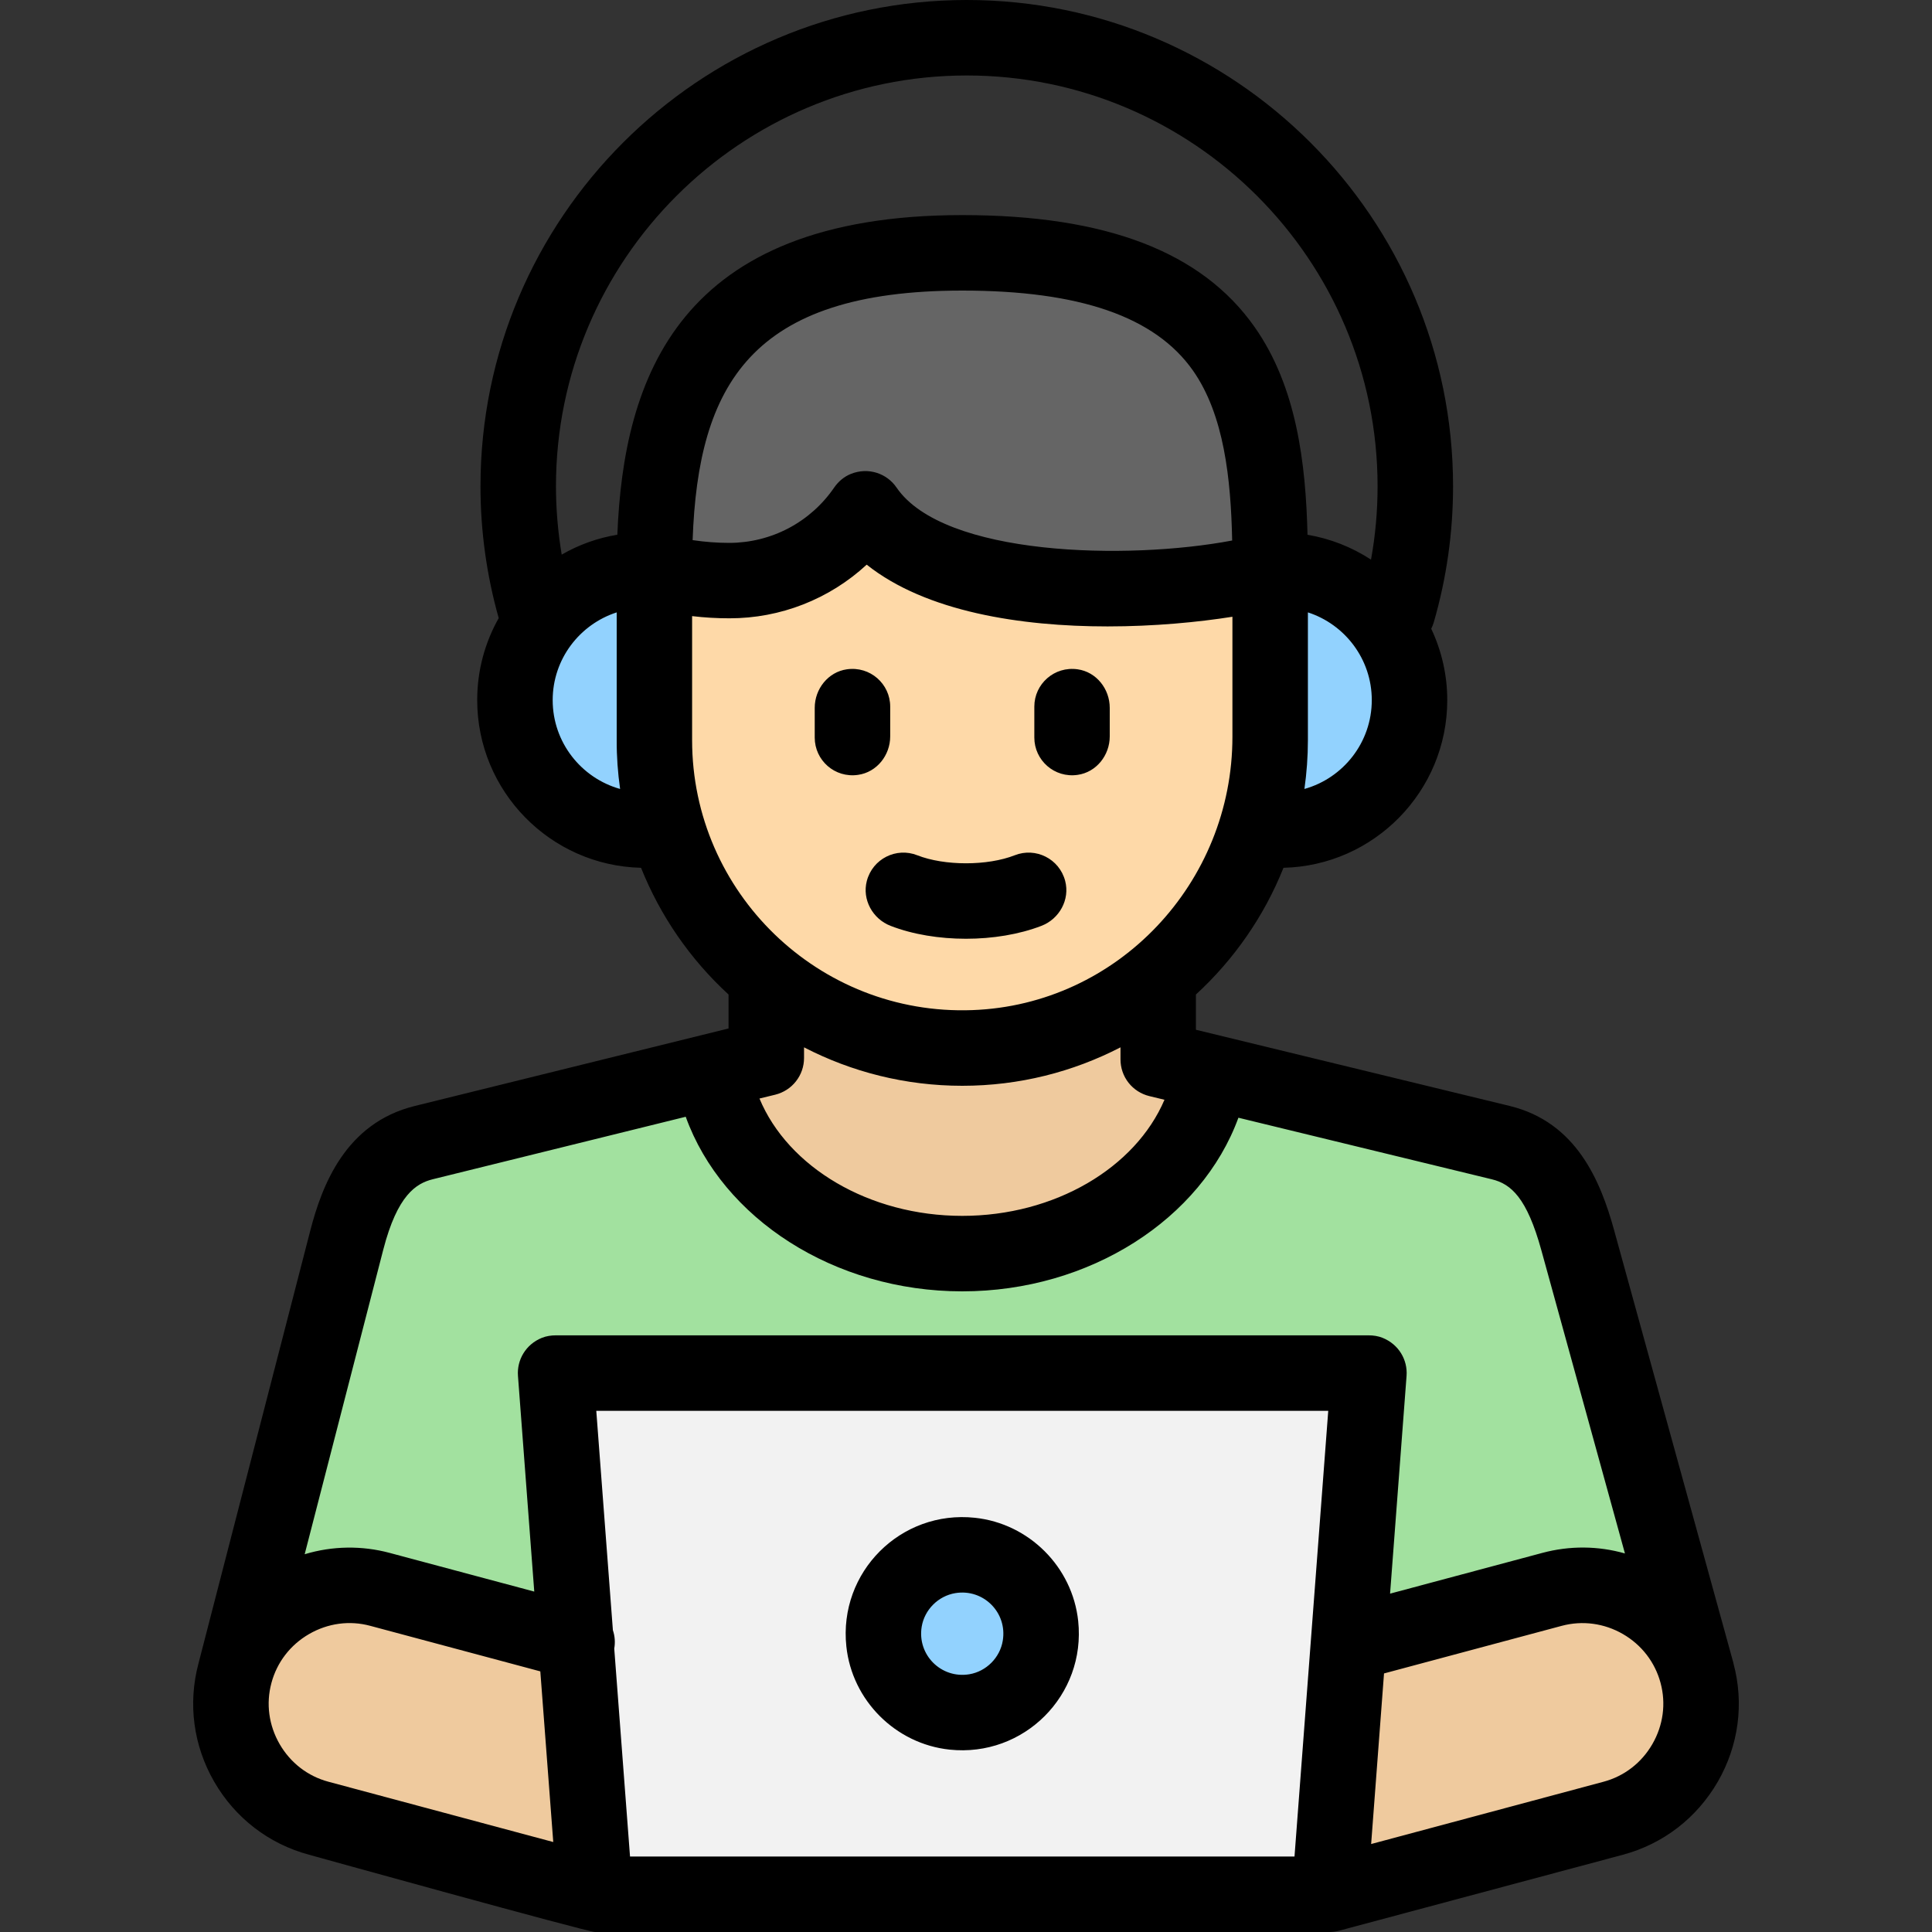 <svg width="30" height="30" viewBox="0 0 30 30" fill="none" xmlns="http://www.w3.org/2000/svg">
<rect x="0" y="0" width="30" height="30" fill="#333333" stroke="none"/>
<g clip-path="url(#clip0_3684_3625)">
<path fill-rule="evenodd" clip-rule="evenodd" d="M10.556 8.553V12.818C10.505 12.821 9.774 12.823 9.722 12.823C8.541 12.823 7.584 11.866 7.584 10.685C7.584 9.505 8.541 8.547 9.722 8.547C9.774 8.547 10.505 8.549 10.556 8.553ZM19.324 8.553V12.818C19.375 12.821 20.106 12.823 20.158 12.823C21.339 12.823 22.296 11.866 22.296 10.685C22.296 9.505 21.339 8.547 20.158 8.547C20.106 8.547 19.375 8.549 19.324 8.553Z" fill="#92D2FE"/>
<path fill-rule="evenodd" clip-rule="evenodd" d="M20.644 29.399L25.051 28.218C26.028 27.956 26.613 26.942 26.352 25.965L26.351 25.965L24.5 19.244C24.306 18.54 24.014 17.9 23.304 17.727L17.985 16.436V15.158C17.157 15.845 16.095 16.259 14.942 16.259C13.789 16.259 12.727 15.845 11.899 15.158V16.414L6.58 17.727C5.871 17.903 5.567 18.537 5.384 19.244L3.649 25.965C3.387 26.942 3.972 27.956 4.95 28.218L9.238 29.367L9.24 29.399H20.644Z" fill="#A2E19F"/>
<path fill-rule="evenodd" clip-rule="evenodd" d="M10.911 16.658C11.22 18.271 12.915 19.515 14.942 19.515C16.962 19.515 18.652 18.28 18.97 16.675L17.985 16.436V15.158C17.603 15.475 17.174 15.731 16.713 15.916C16.301 16.082 15.867 16.189 15.425 16.234C15.105 16.267 14.783 16.267 14.464 16.235C14.015 16.189 13.576 16.081 13.158 15.911C12.702 15.726 12.278 15.472 11.899 15.158V16.413L10.911 16.658ZM20.272 25.69L20.644 29.399L25.051 28.218C26.028 27.956 26.613 26.942 26.352 25.965C26.09 24.988 25.076 24.402 24.099 24.664L20.272 25.69ZM9.728 25.69L9.356 29.399L4.95 28.218C3.972 27.956 3.387 26.942 3.649 25.965C3.911 24.988 4.925 24.402 5.902 24.664L9.728 25.69Z" fill="#EFCA9E"/>
<path fill-rule="evenodd" clip-rule="evenodd" d="M9.885 8.044C9.974 5.478 10.828 3.603 14.945 3.603C19.369 3.603 19.944 5.497 19.998 8.044L20.003 11.343C20.003 14.128 17.725 16.407 14.94 16.407C12.155 16.407 9.876 14.128 9.876 11.343L9.885 8.044Z" fill="#FED9A8"/>
<path fill-rule="evenodd" clip-rule="evenodd" d="M11.111 8.72C10.694 8.72 10.279 8.664 9.876 8.553C9.876 5.768 10.558 3.603 14.945 3.603C19.66 3.603 20.003 5.792 20.003 8.553C18.422 8.989 14.457 9.163 13.346 7.539C12.859 8.252 12.04 8.72 11.111 8.72Z" fill="#656565"/>
<path fill-rule="evenodd" clip-rule="evenodd" d="M9.259 21.306H20.625C20.794 21.306 20.939 21.369 21.054 21.494C21.169 21.617 21.222 21.767 21.209 21.936L20.643 29.399H9.24L8.674 21.936C8.661 21.767 8.714 21.617 8.829 21.494C8.944 21.369 9.089 21.306 9.259 21.306Z" fill="#F2F2F2"/>
<path fill-rule="evenodd" clip-rule="evenodd" d="M14.942 26.577C15.616 26.577 16.166 26.027 16.166 25.352C16.166 24.678 15.616 24.128 14.942 24.128C14.267 24.128 13.717 24.678 13.717 25.352C13.717 26.027 14.267 26.577 14.942 26.577Z" fill="#92D2FE"/>
<path fill-rule="evenodd" clip-rule="evenodd" d="M13.46 13.679C13.384 13.969 13.551 14.27 13.83 14.377C14.176 14.511 14.588 14.577 15 14.577C15.412 14.577 15.825 14.51 16.17 14.377C16.45 14.27 16.616 13.969 16.54 13.679C16.449 13.333 16.081 13.153 15.758 13.28C15.333 13.447 14.667 13.447 14.242 13.28C13.919 13.153 13.551 13.333 13.46 13.679ZM25.785 26.132C25.699 25.811 25.491 25.541 25.2 25.373C24.909 25.205 24.571 25.16 24.25 25.246L21.491 25.985L21.291 28.634L24.899 27.667C25.221 27.581 25.49 27.373 25.658 27.082C25.826 26.791 25.872 26.453 25.785 26.132ZM5.101 27.667L8.591 28.603L8.39 25.953L5.75 25.246C5.429 25.159 5.091 25.205 4.8 25.373C4.509 25.541 4.301 25.811 4.215 26.132C4.128 26.453 4.174 26.791 4.342 27.082C4.51 27.373 4.779 27.581 5.101 27.667ZM9.783 28.828H20.101L20.625 21.907H9.259L9.517 25.314C9.548 25.406 9.555 25.504 9.538 25.599L9.783 28.828ZM4.731 24.134L5.951 19.406C6.171 18.554 6.463 18.375 6.721 18.311L10.648 17.341C11.217 18.921 12.953 20.052 14.942 20.052C16.924 20.052 18.656 18.928 19.23 17.356L23.165 18.312C23.464 18.384 23.71 18.6 23.934 19.414L25.232 24.122C24.815 24.003 24.374 23.999 23.947 24.114L21.585 24.746L21.841 21.365C21.86 21.117 21.72 20.875 21.469 20.774C21.4 20.746 21.325 20.735 21.25 20.735H8.634C8.559 20.735 8.484 20.746 8.414 20.774C8.164 20.875 8.024 21.117 8.043 21.365L8.296 24.714L6.053 24.114C5.619 23.997 5.161 24.004 4.731 24.134ZM12.485 16.263V16.429C12.485 16.56 12.441 16.687 12.36 16.79C12.28 16.893 12.167 16.966 12.039 16.998L11.793 17.058C12.237 18.125 13.496 18.88 14.942 18.88C16.379 18.88 17.631 18.134 18.082 17.077L17.846 17.02C17.719 16.989 17.605 16.916 17.524 16.813C17.443 16.71 17.399 16.582 17.399 16.451V16.263C16.662 16.644 15.827 16.86 14.942 16.86C14.057 16.86 13.222 16.644 12.485 16.263ZM15.097 15.685C12.714 15.772 10.747 13.858 10.747 11.493V9.567C10.939 9.59 11.132 9.601 11.327 9.601C12.117 9.602 12.878 9.304 13.458 8.768C14.38 9.502 15.856 9.727 17.198 9.727C17.919 9.727 18.599 9.662 19.137 9.577V11.441C19.137 13.706 17.361 15.603 15.097 15.685ZM9.629 12.251C9.593 12 9.575 11.746 9.576 11.493V9.509C9 9.695 8.582 10.235 8.582 10.872C8.582 11.528 9.026 12.082 9.629 12.251ZM18.523 5.752C17.935 4.917 16.764 4.512 14.942 4.512C11.658 4.512 10.841 5.981 10.755 8.387C10.944 8.415 11.134 8.43 11.327 8.43C11.647 8.429 11.962 8.351 12.245 8.202C12.529 8.052 12.771 7.836 12.952 7.572C13.017 7.478 13.105 7.402 13.212 7.359C13.481 7.251 13.77 7.349 13.921 7.57C14.651 8.638 17.506 8.701 19.133 8.393C19.113 7.44 19.009 6.443 18.523 5.752ZM8.633 7.551C8.633 4.034 11.495 1.172 15.012 1.172C18.53 1.172 21.391 4.034 21.391 7.551C21.391 7.935 21.357 8.316 21.289 8.69C20.991 8.495 20.655 8.363 20.303 8.304C20.276 7.191 20.134 6.006 19.481 5.077C18.658 3.908 17.173 3.34 14.942 3.34C10.525 3.34 9.684 5.882 9.586 8.303C9.282 8.353 8.989 8.458 8.722 8.612C8.664 8.262 8.633 7.908 8.633 7.551ZM21.301 10.871C21.301 10.235 20.884 9.695 20.309 9.509V11.493C20.309 11.75 20.29 12.003 20.255 12.251C20.858 12.082 21.301 11.528 21.301 10.871ZM26.673 27.668C26.347 28.23 25.826 28.632 25.202 28.8C25.202 28.8 20.79 29.981 20.786 29.982C20.742 29.993 20.697 29.999 20.652 30L9.24 30C9.121 30 4.798 28.8 4.798 28.8C4.174 28.632 3.652 28.23 3.327 27.668C3.003 27.107 2.916 26.456 3.081 25.834L4.817 19.113C4.999 18.407 5.365 17.439 6.439 17.174L11.313 15.97V15.443C10.718 14.897 10.254 14.224 9.954 13.475C8.546 13.442 7.41 12.287 7.41 10.871C7.41 10.409 7.531 9.975 7.744 9.598C7.556 8.932 7.461 8.243 7.461 7.551C7.461 3.387 10.849 0 15.012 0C19.176 0 22.563 3.387 22.563 7.551C22.563 8.269 22.462 8.98 22.263 9.665C22.253 9.7 22.239 9.732 22.224 9.763C22.388 10.11 22.473 10.488 22.473 10.871C22.473 12.287 21.337 13.442 19.93 13.475C19.628 14.23 19.159 14.902 18.57 15.443V15.99L23.442 17.173C24.478 17.425 24.853 18.337 25.064 19.103L26.917 25.825V25.829C27.085 26.453 26.997 27.106 26.673 27.668ZM15.571 25.476C15.528 25.74 15.315 25.954 15.051 25.998C14.614 26.07 14.24 25.696 14.312 25.259C14.356 24.995 14.569 24.782 14.834 24.738C15.27 24.666 15.644 25.04 15.571 25.476ZM16.742 25.171C16.864 26.323 15.898 27.29 14.745 27.168C13.906 27.079 13.23 26.404 13.142 25.564C13.02 24.412 13.986 23.445 15.138 23.568C15.978 23.657 16.653 24.331 16.742 25.171ZM16.734 12.032C17.024 11.991 17.232 11.728 17.232 11.435V10.991C17.232 10.697 17.024 10.434 16.734 10.393C16.372 10.341 16.061 10.62 16.061 10.972V11.453C16.061 11.805 16.372 12.085 16.734 12.032ZM12.651 11.453C12.651 11.805 12.961 12.085 13.324 12.032C13.615 11.991 13.823 11.728 13.823 11.435V10.972C13.823 10.62 13.512 10.341 13.15 10.393C12.86 10.434 12.651 10.697 12.651 10.991V11.453Z" fill="black"/>
</g>
<defs>
<clipPath id="clip0_3684_3625">
<rect width="30" height="30" fill="white"/>
</clipPath>
</defs>
</svg>
